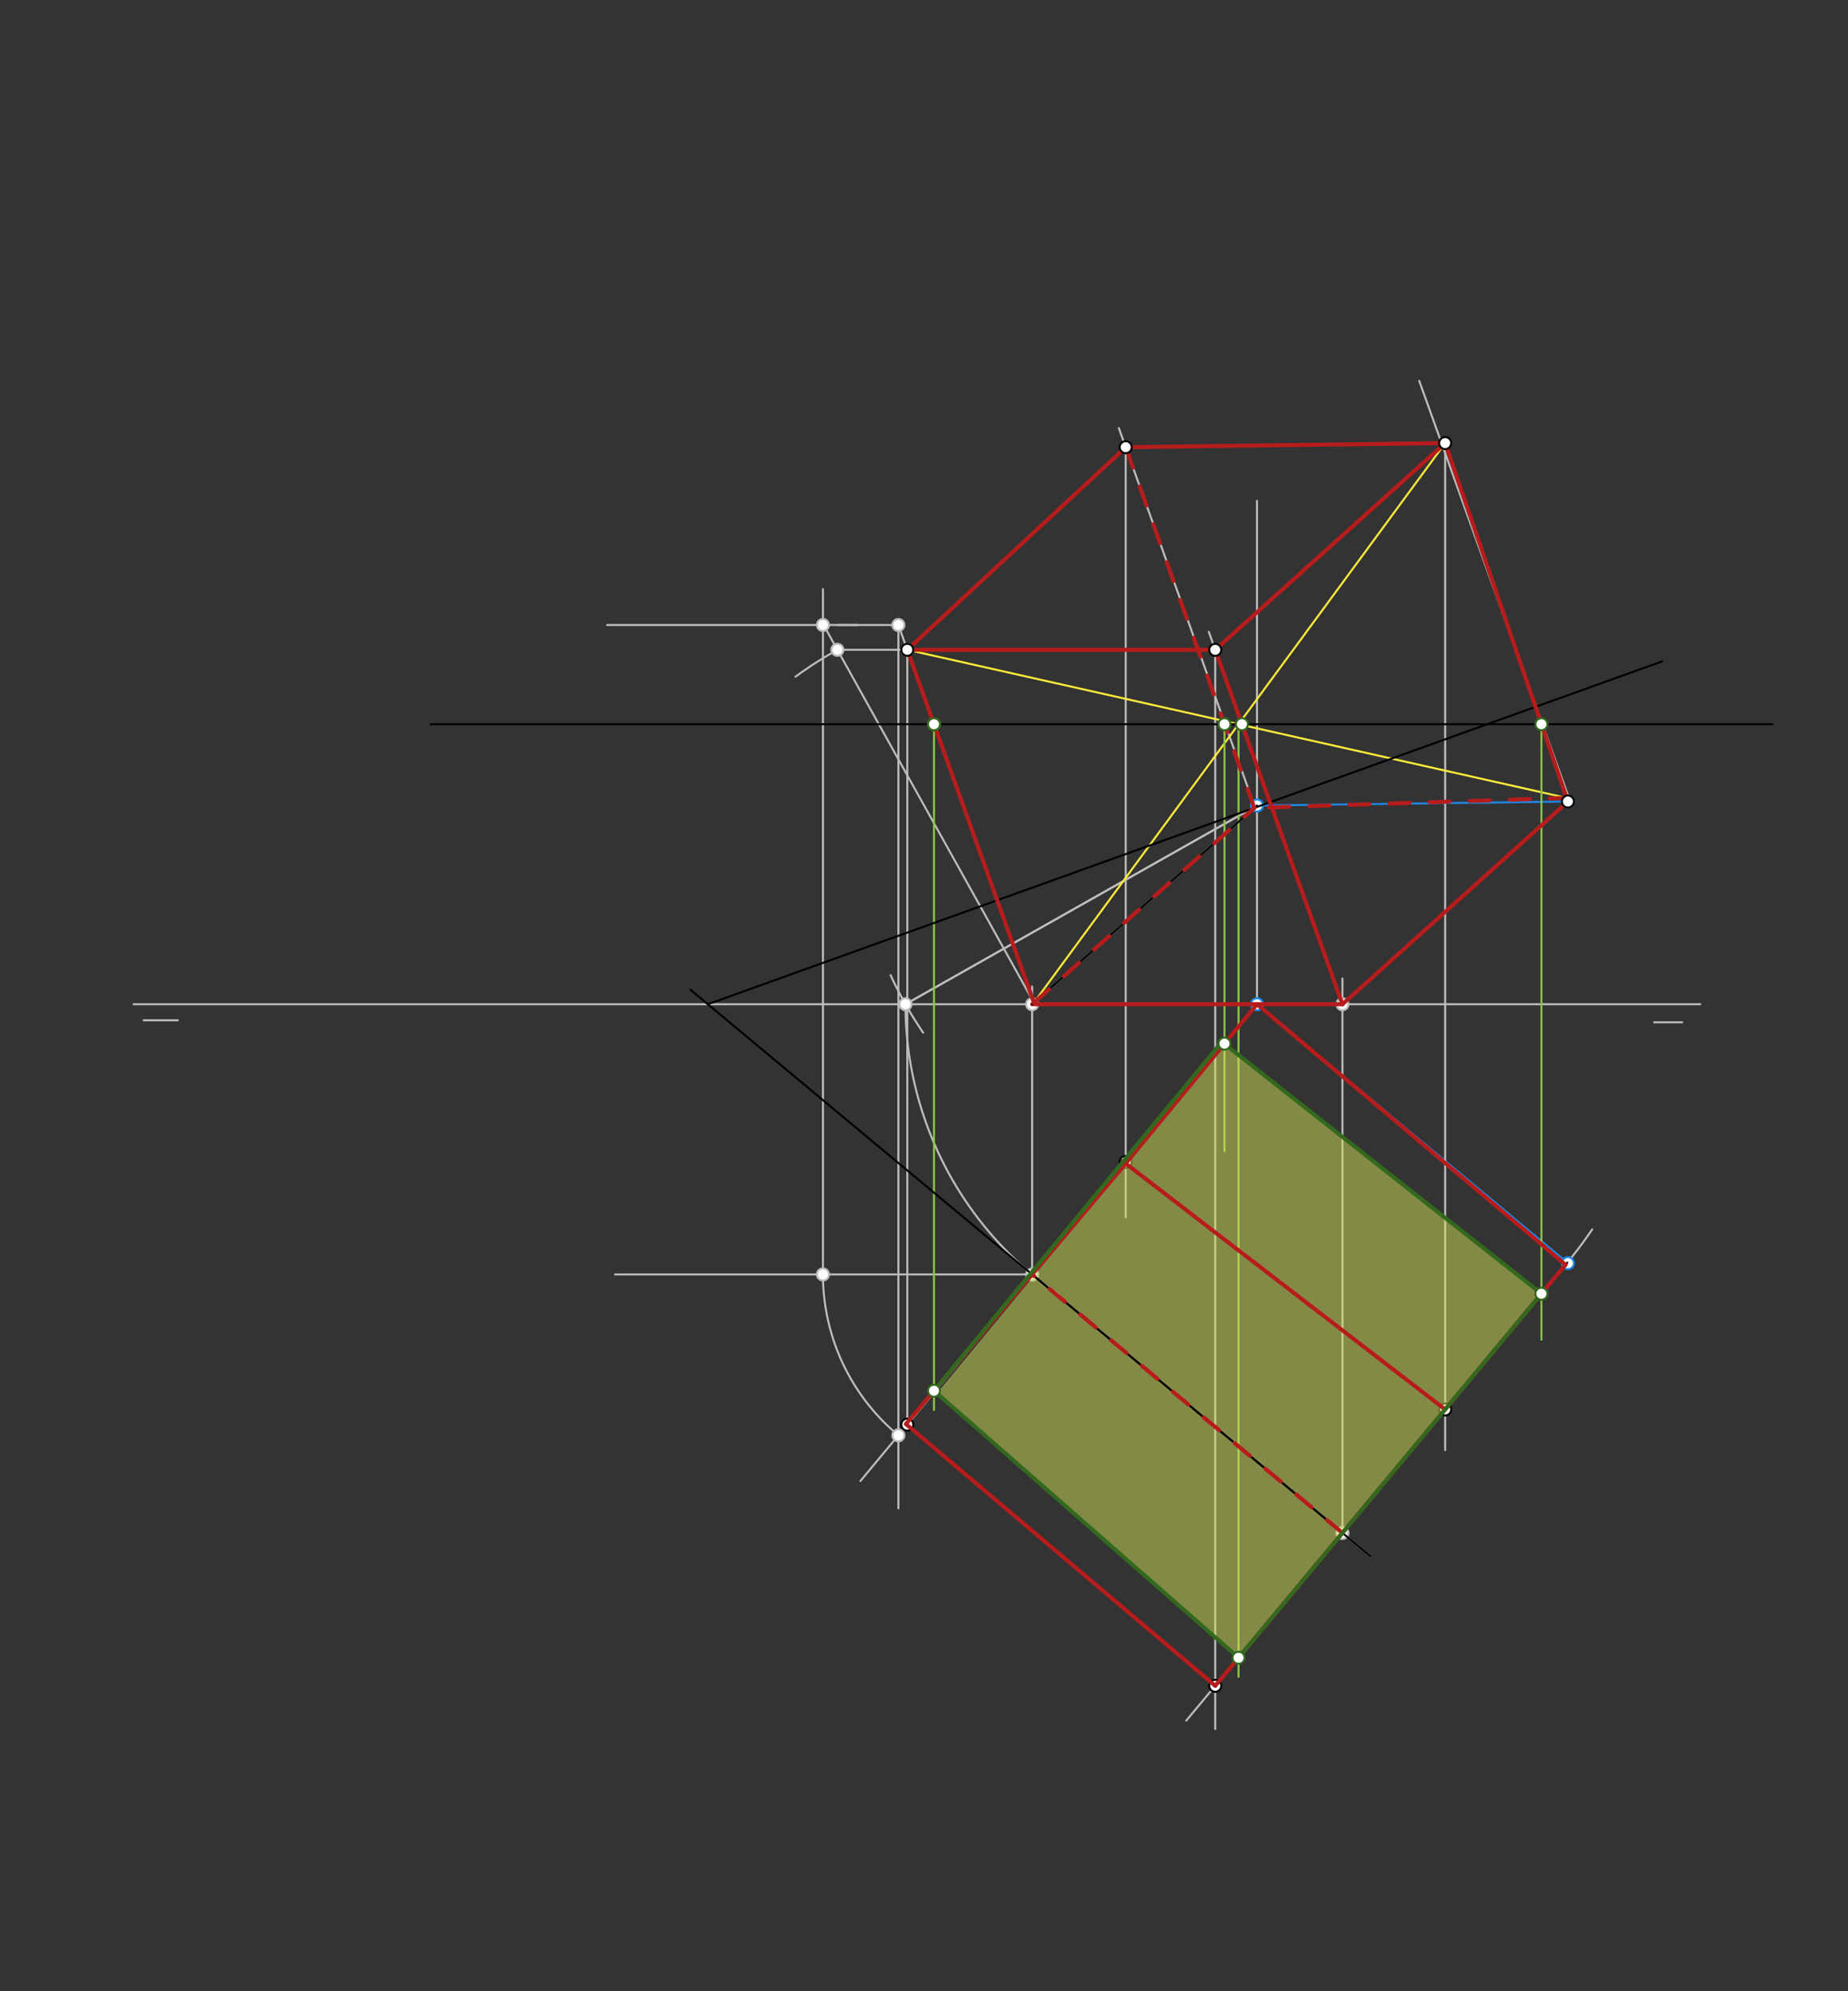 <svg xmlns="http://www.w3.org/2000/svg" class="svg--1it" height="100%" preserveAspectRatio="xMidYMid meet" viewBox="0 0 921.26 992.126" width="100%"><rect x="0" y="0" width="921.26" height="992.126" fill="#333333" stroke="none"/><defs><marker id="marker-arrow" markerHeight="16" markerUnits="userSpaceOnUse" markerWidth="24" orient="auto-start-reverse" refX="24" refY="4" viewBox="0 0 24 8"><path d="M 0 0 L 24 4 L 0 8 z" stroke="inherit"></path></marker></defs><g class="aux-layer--1FB"><g class="element--2qn"><line stroke="#BDBDBD" stroke-dasharray="none" stroke-linecap="round" stroke-width="1" x1="66.625" x2="847.625" y1="500.359" y2="500.359"></line></g><g class="element--2qn"><line stroke="#BDBDBD" stroke-dasharray="none" stroke-linecap="round" stroke-width="1" x1="88.625" x2="71.625" y1="508.359" y2="508.359"></line></g><g class="element--2qn"><line stroke="#BDBDBD" stroke-dasharray="none" stroke-linecap="round" stroke-width="1" x1="824.625" x2="838.625" y1="509.359" y2="509.359"></line></g><g class="element--2qn"><line stroke="#1E88E5" stroke-dasharray="none" stroke-linecap="round" stroke-width="1" x1="626.625" x2="781.625" y1="401.359" y2="399.359"></line></g><g class="element--2qn"><line stroke="#1E88E5" stroke-dasharray="none" stroke-linecap="round" stroke-width="1" x1="781.625" x2="626.625" y1="629.359" y2="500.359"></line></g><g class="element--2qn"><line stroke="#BDBDBD" stroke-dasharray="none" stroke-linecap="round" stroke-width="1" x1="626.625" x2="463.72" y1="500.359" y2="696.098"></line></g><g class="element--2qn"><line stroke="#BDBDBD" stroke-dasharray="none" stroke-linecap="round" stroke-width="1" x1="626.625" x2="626.625" y1="500.359" y2="249.516"></line></g><g class="element--2qn"><path d="M 793.716 612.548 A 201.26 201.26 0 0 1 772.731 638.774" fill="none" stroke="#BDBDBD" stroke-dasharray="none" stroke-linecap="round" stroke-width="1"></path></g><g class="element--2qn"><path d="M 443.977 485.89 A 201.26 201.26 0 0 0 460.196 514.527" fill="none" stroke="#BDBDBD" stroke-dasharray="none" stroke-linecap="round" stroke-width="1"></path></g><g class="element--2qn"><line stroke="#BDBDBD" stroke-dasharray="none" stroke-linecap="round" stroke-width="1" x1="626.625" x2="451.398" y1="401.359" y2="500.359"></line></g><g class="element--2qn"><line stroke="#BDBDBD" stroke-dasharray="none" stroke-linecap="round" stroke-width="1" x1="626.625" x2="451.398" y1="401.359" y2="500.359"></line></g><g class="element--2qn"><path d="M 451.398 500.359 A 175.227 175.227 0 0 0 527.524 644.871" fill="none" stroke="#BDBDBD" stroke-dasharray="none" stroke-linecap="round" stroke-width="1"></path></g><g class="element--2qn"><line stroke="#BDBDBD" stroke-dasharray="none" stroke-linecap="round" stroke-width="1" x1="514.533" x2="514.533" y1="635.044" y2="491.516"></line></g><g class="element--2qn"><line stroke="#BDBDBD" stroke-dasharray="none" stroke-linecap="round" stroke-width="1" x1="514.533" x2="626.625" y1="500.359" y2="401.359"></line></g><g class="element--2qn"><line stroke="#BDBDBD" stroke-dasharray="none" stroke-linecap="round" stroke-width="1" x1="781.319" x2="672.554" y1="629.105" y2="759.792"></line></g><g class="element--2qn"><line stroke="#BDBDBD" stroke-dasharray="none" stroke-linecap="round" stroke-width="1" x1="514.533" x2="683.106" y1="635.044" y2="775.34"></line></g><g class="element--2qn"><line stroke="#BDBDBD" stroke-dasharray="none" stroke-linecap="round" stroke-width="1" x1="683.285" x2="664.284" y1="746.897" y2="769.728"></line></g><g class="element--2qn"><line stroke="#BDBDBD" stroke-dasharray="none" stroke-linecap="round" stroke-width="1" x1="669.227" x2="669.227" y1="763.789" y2="487.516"></line></g><g class="element--2qn"><line stroke="#BDBDBD" stroke-dasharray="none" stroke-linecap="round" stroke-width="1" x1="669.227" x2="781.625" y1="500.359" y2="399.359"></line></g><g class="element--2qn"><line stroke="#BDBDBD" stroke-dasharray="none" stroke-linecap="round" stroke-width="1" x1="783.01" x2="707.517" y1="400.018" y2="189.782"></line></g><g class="element--2qn"><line stroke="#BDBDBD" stroke-dasharray="none" stroke-linecap="round" stroke-width="1" x1="624.772" x2="557.761" y1="399.899" y2="213.285"></line></g><g class="element--2qn"><line stroke="#BDBDBD" stroke-dasharray="none" stroke-linecap="round" stroke-width="1" x1="516.476" x2="447.858" y1="502.492" y2="311.4"></line></g><g class="element--2qn"><line stroke="#BDBDBD" stroke-dasharray="none" stroke-linecap="round" stroke-width="1" x1="669.227" x2="602.612" y1="500.359" y2="314.848"></line></g><g class="element--2qn"><line stroke="#BDBDBD" stroke-dasharray="none" stroke-linecap="round" stroke-width="1" x1="447.858" x2="447.858" y1="311.4" y2="751.516"></line></g><g class="element--2qn"><line stroke="#BDBDBD" stroke-dasharray="none" stroke-linecap="round" stroke-width="1" x1="482.068" x2="428.915" y1="674.052" y2="737.918"></line></g><g class="element--2qn"><line stroke="#BDBDBD" stroke-dasharray="none" stroke-linecap="round" stroke-width="1" x1="514.535" x2="306.625" y1="634.983" y2="634.983"></line></g><g class="element--2qn"><path d="M 447.858 715.157 A 104.277 104.277 0 0 1 410.258 634.983" fill="none" stroke="#BDBDBD" stroke-dasharray="none" stroke-linecap="round" stroke-width="1"></path></g><g class="element--2qn"><line stroke="#BDBDBD" stroke-dasharray="none" stroke-linecap="round" stroke-width="1" x1="447.858" x2="302.625" y1="311.4" y2="311.4"></line></g><g class="element--2qn"><line stroke="#BDBDBD" stroke-dasharray="none" stroke-linecap="round" stroke-width="1" x1="410.258" x2="410.258" y1="634.983" y2="293.516"></line></g><g class="element--2qn"><line stroke="#BDBDBD" stroke-dasharray="none" stroke-linecap="round" stroke-width="1" x1="515.427" x2="410.625" y1="499.57" y2="311.516"></line></g><g class="element--2qn"><path d="M 396.555 337.166 A 201.26 201.26 0 0 1 417.453 323.767" fill="none" stroke="#BDBDBD" stroke-dasharray="none" stroke-linecap="round" stroke-width="1"></path></g><g class="element--2qn"><line stroke="#BDBDBD" stroke-dasharray="none" stroke-linecap="round" stroke-width="1" x1="427.625" x2="417.453" y1="311.4" y2="311.4"></line></g><g class="element--2qn"><line stroke="#BDBDBD" stroke-dasharray="none" stroke-linecap="round" stroke-width="1" x1="417.453" x2="463.625" y1="323.767" y2="323.767"></line></g><g class="element--2qn"><line stroke="#BDBDBD" stroke-dasharray="none" stroke-linecap="round" stroke-width="1" x1="452.298" x2="452.298" y1="323.767" y2="710.516"></line></g><g class="element--2qn"><line stroke="#BDBDBD" stroke-dasharray="none" stroke-linecap="round" stroke-width="1" x1="669.229" x2="591.366" y1="763.786" y2="857.3"></line></g><g class="element--2qn"><line stroke="#BDBDBD" stroke-dasharray="none" stroke-linecap="round" stroke-width="1" x1="720.439" x2="720.439" y1="220.767" y2="722.516"></line></g><g class="element--2qn"><line stroke="#BDBDBD" stroke-dasharray="none" stroke-linecap="round" stroke-width="1" x1="561.186" x2="561.186" y1="222.822" y2="606.516"></line></g><g class="element--2qn"><line stroke="#BDBDBD" stroke-dasharray="none" stroke-linecap="round" stroke-width="1" x1="605.815" x2="605.815" y1="323.767" y2="861.516"></line></g><g class="element--2qn"><line stroke="#FFEB3B" stroke-dasharray="none" stroke-linecap="round" stroke-width="1" x1="720.439" x2="515.427" y1="220.767" y2="499.57"></line></g><g class="element--2qn"><line stroke="#FFEB3B" stroke-dasharray="none" stroke-linecap="round" stroke-width="1" x1="781.011" x2="452.298" y1="397.567" y2="323.767"></line></g><g class="element--2qn"><line stroke="#000000" stroke-dasharray="none" stroke-linecap="round" stroke-width="1" x1="617.437" x2="214.625" y1="360.843" y2="360.843"></line></g><g class="element--2qn"><line stroke="#000000" stroke-dasharray="none" stroke-linecap="round" stroke-width="1" x1="605.815" x2="883.625" y1="360.843" y2="360.843"></line></g><g class="element--2qn"><line stroke="#8BC34A" stroke-dasharray="none" stroke-linecap="round" stroke-width="1" x1="465.612" x2="465.612" y1="360.843" y2="702.516"></line></g><g class="element--2qn"><line stroke="#8BC34A" stroke-dasharray="none" stroke-linecap="round" stroke-width="1" x1="610.433" x2="610.433" y1="360.843" y2="573.516"></line></g><g class="element--2qn"><line stroke="#8BC34A" stroke-dasharray="none" stroke-linecap="round" stroke-width="1" x1="617.437" x2="617.437" y1="360.843" y2="835.516"></line></g><g class="element--2qn"><line stroke="#8BC34A" stroke-dasharray="none" stroke-linecap="round" stroke-width="1" x1="768.429" x2="768.429" y1="360.843" y2="667.516"></line></g><g class="element--2qn"><circle cx="626.625" cy="401.359" r="3" stroke="#1E88E5" stroke-width="1" fill="#ffffff"></circle>}</g><g class="element--2qn"><circle cx="781.625" cy="399.359" r="3" stroke="#1E88E5" stroke-width="1" fill="#ffffff"></circle>}</g><g class="element--2qn"><circle cx="626.625" cy="500.359" r="3" stroke="#1E88E5" stroke-width="1" fill="#ffffff"></circle>}</g><g class="element--2qn"><circle cx="781.625" cy="629.359" r="3" stroke="#1E88E5" stroke-width="1" fill="#ffffff"></circle>}</g><g class="element--2qn"><circle cx="451.398" cy="500.359" r="3" stroke="#BDBDBD" stroke-width="1" fill="#ffffff"></circle>}</g><g class="element--2qn"><circle cx="514.533" cy="635.044" r="3" stroke="#BDBDBD" stroke-width="1" fill="#ffffff"></circle>}</g><g class="element--2qn"><circle cx="514.533" cy="500.359" r="3" stroke="#BDBDBD" stroke-width="1" fill="#ffffff"></circle>}</g><g class="element--2qn"><circle cx="669.227" cy="763.789" r="3" stroke="#BDBDBD" stroke-width="1" fill="#ffffff"></circle>}</g><g class="element--2qn"><circle cx="669.227" cy="500.359" r="3" stroke="#BDBDBD" stroke-width="1" fill="#ffffff"></circle>}</g><g class="element--2qn"><circle cx="447.858" cy="311.4" r="3" stroke="#BDBDBD" stroke-width="1" fill="#ffffff"></circle>}</g><g class="element--2qn"><circle cx="447.858" cy="715.157" r="3" stroke="#BDBDBD" stroke-width="1" fill="#ffffff"></circle>}</g><g class="element--2qn"><circle cx="410.258" cy="634.983" r="3" stroke="#BDBDBD" stroke-width="1" fill="#ffffff"></circle>}</g><g class="element--2qn"><circle cx="410.258" cy="311.4" r="3" stroke="#BDBDBD" stroke-width="1" fill="#ffffff"></circle>}</g><g class="element--2qn"><circle cx="417.453" cy="323.767" r="3" stroke="#BDBDBD" stroke-width="1" fill="#ffffff"></circle>}</g><g class="element--2qn"><circle cx="452.298" cy="323.767" r="3" stroke="#BDBDBD" stroke-width="1" fill="#ffffff"></circle>}</g><g class="element--2qn"><circle cx="561.186" cy="578.954" r="3" stroke="#000000" stroke-width="1" fill="#ffffff"></circle>}</g><g class="element--2qn"><circle cx="720.439" cy="702.255" r="3" stroke="#000000" stroke-width="1" fill="#ffffff"></circle>}</g><g class="element--2qn"><circle cx="452.298" cy="709.821" r="3" stroke="#000000" stroke-width="1" fill="#ffffff"></circle>}</g><g class="element--2qn"><circle cx="605.815" cy="839.947" r="3" stroke="#000000" stroke-width="1" fill="#ffffff"></circle>}</g><g class="element--2qn"><circle cx="465.612" cy="360.843" r="3" stroke="#33691E" stroke-width="1" fill="#ffffff"></circle>}</g><g class="element--2qn"><circle cx="465.612" cy="360.843" r="3" stroke="#33691E" stroke-width="1" fill="#ffffff"></circle>}</g></g><g class="main-layer--3Vd"><g class="element--2qn"><g fill="#D4E157" opacity="0.5"><path d="M 465.612 692.945 L 617.437 825.986 L 768.429 644.586 L 610.625 520.516 L 467.625 693.516 Z" stroke="none"></path></g></g><g class="element--2qn"><line stroke="#000000" stroke-dasharray="none" stroke-linecap="round" stroke-width="1" x1="626.625" x2="514.505" y1="500.359" y2="635.02"></line></g><g class="element--2qn"><line stroke="#000000" stroke-dasharray="none" stroke-linecap="round" stroke-width="1" x1="514.533" x2="669.227" y1="634.986" y2="763.789"></line></g><g class="element--2qn"><line stroke="#000000" stroke-dasharray="none" stroke-linecap="round" stroke-width="1" x1="669.227" x2="781.319" y1="763.789" y2="629.105"></line></g><g class="element--2qn"><line stroke="#B71C1C" stroke-dasharray="none" stroke-linecap="round" stroke-width="2" x1="781.625" x2="669.227" y1="399.359" y2="500.359"></line></g><g class="element--2qn"><line stroke="#B71C1C" stroke-dasharray="none" stroke-linecap="round" stroke-width="2" x1="669.227" x2="514.533" y1="500.359" y2="500.359"></line></g><g class="element--2qn"><line stroke="#000000" stroke-dasharray="none" stroke-linecap="round" stroke-width="1" x1="514.533" x2="626.625" y1="500.359" y2="401.359"></line></g><g class="element--2qn"><line stroke="#000000" stroke-dasharray="none" stroke-linecap="round" stroke-width="1" x1="683.106" x2="344.23" y1="775.34" y2="493.181"></line></g><g class="element--2qn"><line stroke="#000000" stroke-dasharray="none" stroke-linecap="round" stroke-width="1" x1="352.851" x2="828.625" y1="500.359" y2="329.516"></line></g><g class="element--2qn"><line stroke="#B71C1C" stroke-dasharray="none" stroke-linecap="round" stroke-width="2" x1="452.298" x2="515.427" y1="323.767" y2="499.57"></line></g><g class="element--2qn"><line stroke="#B71C1C" stroke-dasharray="none" stroke-linecap="round" stroke-width="2" x1="452.298" x2="605.907" y1="323.767" y2="323.767"></line></g><g class="element--2qn"><line stroke="#B71C1C" stroke-dasharray="none" stroke-linecap="round" stroke-width="2" x1="605.815" x2="721.749" y1="323.767" y2="219.59"></line></g><g class="element--2qn"><line stroke="#B71C1C" stroke-dasharray="none" stroke-linecap="round" stroke-width="2" x1="720.439" x2="559.332" y1="220.767" y2="222.846"></line></g><g class="element--2qn"><line stroke="#B71C1C" stroke-dasharray="none" stroke-linecap="round" stroke-width="2" x1="452.298" x2="561.186" y1="323.767" y2="222.822"></line></g><g class="element--2qn"><line stroke="#B71C1C" stroke-dasharray="none" stroke-linecap="round" stroke-width="2" x1="781.625" x2="720.439" y1="399.359" y2="220.767"></line></g><g class="element--2qn"><line stroke="#B71C1C" stroke-dasharray="none" stroke-linecap="round" stroke-width="2" x1="669.227" x2="605.815" y1="500.359" y2="323.767"></line></g><g class="element--2qn"><line stroke="#B71C1C" stroke-dasharray="none" stroke-linecap="round" stroke-width="2" x1="559.625" x2="720.439" y1="578.516" y2="702.255"></line></g><g class="element--2qn"><line stroke="#B71C1C" stroke-dasharray="none" stroke-linecap="round" stroke-width="2" x1="720.439" x2="605.815" y1="702.255" y2="839.947"></line></g><g class="element--2qn"><line stroke="#B71C1C" stroke-dasharray="none" stroke-linecap="round" stroke-width="2" x1="605.815" x2="451.625" y1="839.947" y2="709.516"></line></g><g class="element--2qn"><line stroke="#B71C1C" stroke-dasharray="none" stroke-linecap="round" stroke-width="2" x1="451.625" x2="561.186" y1="709.516" y2="579.717"></line></g><g class="element--2qn"><line stroke="#B71C1C" stroke-dasharray="none" stroke-linecap="round" stroke-width="2" x1="561.186" x2="626.625" y1="579.717" y2="500.359"></line></g><g class="element--2qn"><line stroke="#B71C1C" stroke-dasharray="none" stroke-linecap="round" stroke-width="2" x1="626.625" x2="780.446" y1="500.359" y2="630.154"></line></g><g class="element--2qn"><line stroke="#B71C1C" stroke-dasharray="none" stroke-linecap="round" stroke-width="2" x1="780.442" x2="720.439" y1="630.151" y2="702.255"></line></g><g class="element--2qn"><line stroke="#B71C1C" stroke-dasharray="10" stroke-linecap="round" stroke-width="2" x1="669.222" x2="514.536" y1="763.78" y2="634.984"></line></g><g class="element--2qn"><line stroke="#B71C1C" stroke-dasharray="10" stroke-linecap="round" stroke-width="2" x1="515.427" x2="625.306" y1="499.57" y2="402.525"></line></g><g class="element--2qn"><line stroke="#B71C1C" stroke-dasharray="10" stroke-linecap="round" stroke-width="2" x1="625.306" x2="561.186" y1="402.525" y2="222.822"></line></g><g class="element--2qn"><line stroke="#B71C1C" stroke-dasharray="10" stroke-linecap="round" stroke-width="2" x1="782.625" x2="625.306" y1="397.516" y2="402.525"></line></g><g class="element--2qn"><line stroke="#33691E" stroke-dasharray="none" stroke-linecap="round" stroke-width="2" x1="465.612" x2="617.437" y1="692.945" y2="825.986"></line></g><g class="element--2qn"><line stroke="#33691E" stroke-dasharray="none" stroke-linecap="round" stroke-width="2" x1="617.437" x2="768.429" y1="825.986" y2="644.586"></line></g><g class="element--2qn"><line stroke="#33691E" stroke-dasharray="none" stroke-linecap="round" stroke-width="2" x1="768.429" x2="609.625" y1="644.586" y2="519.516"></line></g><g class="element--2qn"><line stroke="#33691E" stroke-dasharray="none" stroke-linecap="round" stroke-width="2" x1="609.625" x2="465.612" y1="518.516" y2="692.945"></line></g><g class="element--2qn"><circle cx="452.298" cy="323.767" r="3" stroke="#000000" stroke-width="1" fill="#ffffff"></circle>}</g><g class="element--2qn"><circle cx="561.186" cy="222.822" r="3" stroke="#000000" stroke-width="1" fill="#ffffff"></circle>}</g><g class="element--2qn"><circle cx="720.439" cy="220.767" r="3" stroke="#000000" stroke-width="1" fill="#ffffff"></circle>}</g><g class="element--2qn"><circle cx="605.815" cy="323.767" r="3" stroke="#000000" stroke-width="1" fill="#ffffff"></circle>}</g><g class="element--2qn"><circle cx="781.625" cy="399.359" r="3" stroke="#000000" stroke-width="1" fill="#ffffff"></circle>}</g><g class="element--2qn"><circle cx="465.612" cy="360.843" r="3" stroke="#33691E" stroke-width="1" fill="#ffffff"></circle>}</g><g class="element--2qn"><circle cx="610.433" cy="360.843" r="3" stroke="#33691E" stroke-width="1" fill="#ffffff"></circle>}</g><g class="element--2qn"><circle cx="619.128" cy="360.843" r="3" stroke="#33691E" stroke-width="1" fill="#ffffff"></circle>}</g><g class="element--2qn"><circle cx="768.429" cy="360.843" r="3" stroke="#33691E" stroke-width="1" fill="#ffffff"></circle>}</g><g class="element--2qn"><circle cx="465.612" cy="692.945" r="3" stroke="#33691E" stroke-width="1" fill="#ffffff"></circle>}</g><g class="element--2qn"><circle cx="617.437" cy="825.986" r="3" stroke="#33691E" stroke-width="1" fill="#ffffff"></circle>}</g><g class="element--2qn"><circle cx="768.429" cy="644.586" r="3" stroke="#33691E" stroke-width="1" fill="#ffffff"></circle>}</g><g class="element--2qn"><circle cx="610.433" cy="519.995" r="3" stroke="#33691E" stroke-width="1" fill="#ffffff"></circle>}</g></g><g class="snaps-layer--2PT"></g><g class="temp-layer--rAP"></g></svg>